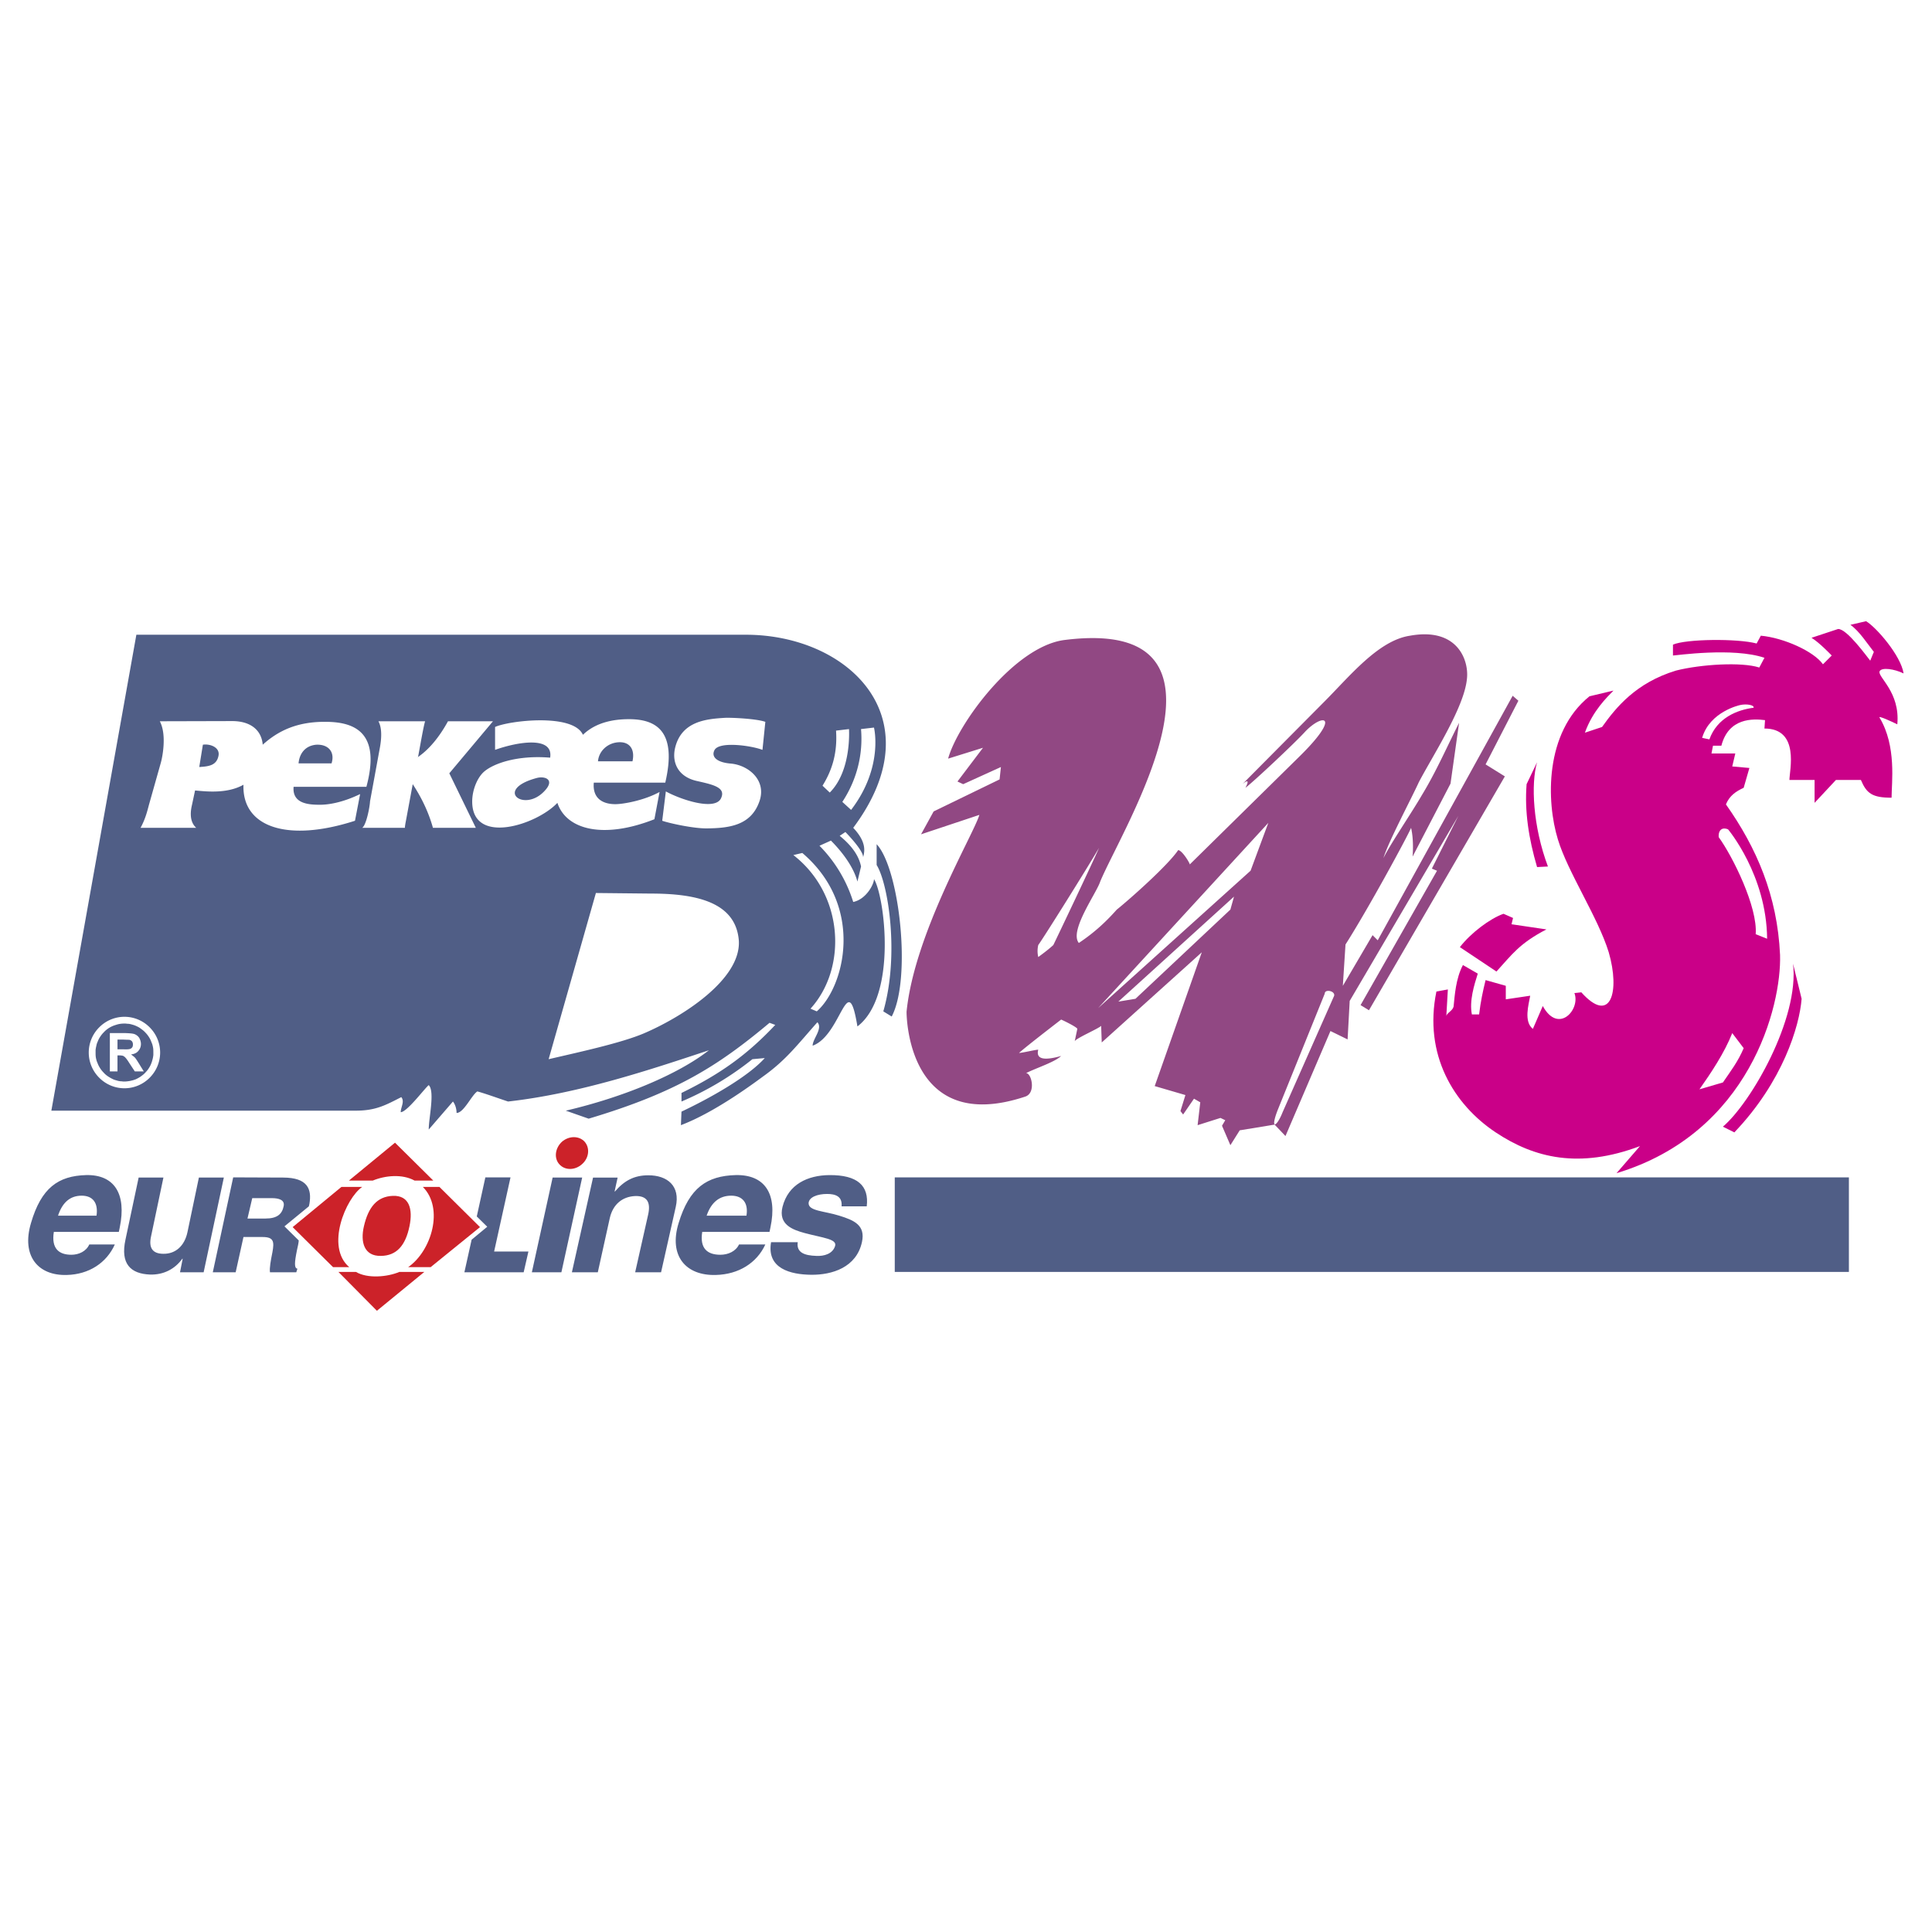 <svg xmlns="http://www.w3.org/2000/svg" width="2500" height="2500" viewBox="0 0 192.756 192.756"><g fill-rule="evenodd" clip-rule="evenodd"><path fill="#fff" d="M0 0h192.756v192.756H0V0z"/><path fill="#505e86" d="M89.27 117.467h95.195v9.431H89.27v-9.431zM22.333 117.486l-2.016 9.451H17.96l.266-1.352h-.038c-.723 1.008-1.845 1.617-3.214 1.578-1.939-.074-2.985-1.064-2.453-3.498l1.312-6.18h2.472l-1.236 5.875c-.247 1.123.133 1.73 1.236 1.73 1.217.02 2.11-.799 2.396-2.148l1.142-5.457h2.49v.001zm-16.544 3.803H9.63c.19-1.312-.399-1.996-1.483-1.996-1.141 0-1.921.664-2.358 1.996zm3.119 2.871h2.548c-.837 1.863-2.605 2.986-4.773 3.043-2.89.096-4.564-1.902-3.594-5.172 1.027-3.518 2.72-4.717 5.515-4.793 2.814-.057 4.031 1.883 3.347 5.211l-.095.457H5.371c-.266 1.672.514 2.281 1.75 2.281.741.001 1.483-.341 1.787-1.027zm21.906-3.803c.02-.076.038-.172.057-.248.248-1.445-.152-2.623-2.624-2.623l-4.982-.02-2.035 9.471h2.282l.779-3.52h1.902c1.122 0 1.179.457.989 1.504-.171.855-.305 1.559-.247 2.016h2.624l.114-.361c-.323-.039-.305-.572-.038-1.883.076-.344.152-.646.171-.932l-1.426-1.408 2.434-1.996zm-6.123 1.217l.476-2.035h1.958c.685 0 1.294.172 1.18.779-.152.799-.628 1.256-1.826 1.256h-1.788zm30.445-4.088h2.947l-2.073 9.451h-2.947l2.073-9.451zm12.284 2.928l-1.465 6.523H63.37l1.293-5.744c.285-1.254-.114-1.9-1.293-1.863-1.255.057-2.206.799-2.529 2.188l-1.198 5.42h-2.586l2.111-9.451h2.453l-.304 1.387h.038c.932-1.084 1.92-1.615 3.328-1.615 1.9-.001 3.213 1.063 2.737 3.155zm19.054-.057h-2.51c.095-1.008-.627-1.236-1.445-1.236-.97 0-1.807.322-1.845.912-.02.799 1.559.781 3.062 1.256 1.483.457 2.624.951 2.263 2.625-.551 2.547-2.985 3.289-5.058 3.27-2.054-.02-4.469-.607-4.012-3.252h2.662c-.152 1.047.685 1.332 1.863 1.369.742.039 1.617-.189 1.864-.988.209-.703-1.198-.799-3.042-1.293-1.179-.324-2.644-.836-2.206-2.605.57-2.264 2.511-3.156 4.678-3.176 2.794-.02 3.973 1.046 3.726 3.118zm-15.974.932h3.975c.209-1.312-.418-1.996-1.521-1.996-1.179 0-1.997.664-2.454 1.996zm3.233 2.871h2.625c-.856 1.863-2.682 2.986-4.926 3.043-3.004.096-4.735-1.902-3.727-5.172 1.064-3.518 2.814-4.717 5.705-4.793 2.91-.057 4.165 1.883 3.46 5.211l-.095.457h-6.713c-.266 1.672.532 2.281 1.807 2.281.78.001 1.541-.341 1.864-1.027zm-26.679-.474l-.722 3.252h5.914l.475-2.074h-3.422l1.635-7.396h-2.51l-.856 3.898 1.045 1.027-1.559 1.293z"/><path d="M56.067 113.91c.704-.607 1.711-.607 2.263 0 .551.629.437 1.637-.267 2.244-.703.629-1.711.629-2.263 0-.55-.607-.417-1.615.267-2.244zm-14.699 3.879c-1.236-.684-2.948-.512-4.184 0h-2.376l4.602-3.783 3.823 3.783h-1.865zm-.647 8.635c2.339-1.617 3.594-5.877 1.464-8.006h1.655l4.05 4.012-4.925 3.994h-2.244zm1.617.474l-4.735 3.879-3.842-3.879h1.75c1.141.686 3.138.514 4.335 0h2.492zm-7.493-.474h-1.616l-4.031-3.994 4.868-4.012h2.073c-1.636 1.121-3.689 5.971-1.294 8.006zm6.01-4.088c.361-1.732-.038-3.082-1.654-3.025-1.598.059-2.453 1.143-2.891 3.025-.38 1.615.039 3.004 1.693 2.965 1.559-.018 2.453-1.026 2.852-2.965z" fill="#cc2229"/><path d="M74.418 63.328H13.605L5.124 110.81h30.388c1.978 0 2.966-.551 4.525-1.35.362.438-.057 1.008-.057 1.502.627 0 2.434-2.434 2.795-2.699.628.627 0 3.27 0 4.43l2.416-2.795c.285.361.361.855.361 1.141.723 0 1.502-1.787 2.073-2.148.779.209 1.978.646 3.062 1.008 7.131-.799 14.243-3.195 20.043-5.115-3.062 2.396-8.5 4.678-14.281 6.027l2.282.799c8.785-2.623 12.912-5.268 18.046-9.564l.57.209c-2.776 2.947-5.419 4.867-9.355 6.789v.855a30.074 30.074 0 0 0 7.074-4.223l1.236-.113c-1.73 1.922-5.571 4.051-8.31 5.344l-.057 1.35c3.575-1.35 7.701-4.506 8.367-4.982 2.187-1.598 3.271-3.061 5.249-5.285.571.627-.475 1.654-.475 2.338 2.909-1.045 3.48-7.891 4.469-1.92 4.012-3.062 2.7-13.045 1.654-14.7 0 .514-.78 2.016-2.073 2.282a13.782 13.782 0 0 0-3.366-5.61l1.141-.514c.932.932 2.225 2.491 2.644 4.088l.361-1.502c-.266-1.351-1.293-2.377-2.13-3.062l.57-.38c.476.494 1.769 1.882 1.769 2.51.152-.57.361-1.502-.989-2.928 8.213-10.992-.515-19.264-10.708-19.264zm6.446 37.309c3.689-4.068 3.328-11.428-1.711-15.326l.894-.21c6.275 5.344 4.203 13.387 1.445 15.803l-.628-.267zM59.453 89.095l5.476.057c4.507 0 8.5.837 8.786 4.716.209 3.841-5.572 7.55-9.413 9.205-2.282.988-6.637 1.92-9.565 2.604l4.716-16.582zm27.744-16.506s.989 3.936-2.282 8.215l-.875-.799c1.502-2.282 2.073-4.831 1.864-7.265l1.293-.151zm-2.491.152c0 .095.266 4.146-1.92 6.333l-.723-.685c.932-1.502 1.502-3.214 1.35-5.496l1.293-.152zM26.212 74.3c1.54-1.388 3.442-2.32 6.332-2.282 3.271.019 5.363 1.445 4.012 6.484h-7.264c-.151 1.73 1.598 1.788 2.644 1.788.78 0 2.187-.19 3.993-1.065l-.513 2.662c-6.77 2.187-11.276.627-11.125-3.594-1.654.932-3.784.666-4.83.571l-.304 1.426c-.095.418-.361 1.597.418 2.301h-5.553c.514-.932.704-1.807.856-2.358l1.16-4.107c.152-.514.627-2.814-.095-4.165l7.226-.019c1.712 0 2.91.799 3.043 2.358zm-6.332 2.225c.989-.057 1.73-.171 1.92-1.122.171-.856-.875-1.217-1.559-1.103l-.361 2.225zm9.908-.361h3.29c.361-1.141-.323-1.921-1.521-1.864-1.142.096-1.694.932-1.769 1.864zm8.062-1.293c.076-.418.418-1.978-.095-2.909h4.659c-.209.627-.78 4.146-.723 3.575 1.141-.78 2.149-2.016 3.004-3.575h4.488l-4.355 5.191 2.644 5.438h-4.278c-.419-1.502-1.084-2.929-2.016-4.354l-.685 3.689c-.038.19-.095.495-.095.666h-4.26c.418-.285.761-2.13.78-2.643l.932-5.078zm21.812 1.084h3.441c.267-1.198-.285-1.958-1.369-1.901-1.141.056-1.996.912-2.072 1.901zm-6.067 1.654c.78-.19 1.769.171.78 1.255-2.054 2.301-5.191-.095-.78-1.255zm2.016 2.491c.894 2.7 4.621 3.632 9.679 1.635l.514-2.719c-1.56.855-3.632 1.216-4.412 1.216-1.084 0-2.301-.437-2.149-2.148h7.131c1.198-5.134-.894-6.332-3.632-6.332-1.445 0-3.271.285-4.583 1.559-.989-2.187-7.416-1.407-8.766-.78v2.282c2.3-.818 5.837-1.389 5.495.779-3.271-.266-5.609.571-6.56 1.37-.685.57-1.217 1.826-1.217 3.004 0 4.413 6.428 2.34 8.5.134zm10.459 1.788l.361-2.928c1.445.799 4.868 1.958 5.496.703.532-1.083-.742-1.369-2.339-1.73-1.902-.399-2.567-1.806-2.244-3.271.627-2.757 3.232-2.929 4.944-3.042.571-.038 3.176.076 4.07.399l-.286 2.795c-1.084-.418-4.259-.875-4.773 0-.38.685.209 1.255 1.616 1.369 1.75.152 3.594 1.654 2.853 3.765-.817 2.358-2.909 2.681-5.248 2.7-1.293.019-3.67-.494-4.45-.76zm21.393 2.339V86.3c1.16 1.864 2.282 8.976.665 14.605l.837.514c1.997-3.786.78-14.758-1.502-17.192zM9.896 102.502a3.535 3.535 0 0 1 5.04 0 3.546 3.546 0 0 1 0 5.02 3.538 3.538 0 0 1-5.04 0 3.546 3.546 0 0 1 0-5.02zm4.108.094c-.152-.113-.323-.189-.495-.266-.133-.057-.285-.096-.418-.133a1.542 1.542 0 0 0-.418-.057c-.095-.02-.171-.02-.266-.02-.267 0-.57.037-.837.133a2.667 2.667 0 0 0-.78.361c-.152.113-.285.209-.418.361a2.562 2.562 0 0 0-.361.438 2.213 2.213 0 0 0-.266.514 1.502 1.502 0 0 0-.133.418 2.726 2.726 0 0 0-.076.418v.248c0 .152 0 .285.019.438.019.133.057.285.095.418.038.076.057.152.096.229.057.17.152.342.266.514.095.152.228.303.361.438.133.152.285.266.457.379.152.096.323.191.494.268.133.057.285.094.418.133.133.037.286.057.418.057.095.02.171.02.248.02.152 0 .304-.02.438-.039.152-.02.285-.057.438-.096.075-.018.152-.057.228-.074a3.97 3.97 0 0 0 .495-.268c.152-.113.323-.227.457-.379.133-.135.266-.285.361-.438.114-.172.209-.344.266-.514.057-.133.095-.268.133-.42.038-.133.057-.266.076-.418v-.246c0-.152 0-.285-.02-.438a3.31 3.31 0 0 0-.095-.418c-.038-.076-.058-.152-.095-.229a2.213 2.213 0 0 0-.266-.514 2.65 2.65 0 0 0-.361-.438c-.136-.152-.307-.265-.459-.38zm-3.043 4.299v-3.822h1.597c.418.018.704.037.894.113.171.076.323.191.438.361.095.172.171.381.171.609 0 .285-.095.512-.267.703-.152.189-.399.305-.722.342.152.115.285.209.399.324.095.113.228.322.418.627l.456.742h-.894l-.552-.838c-.19-.305-.323-.475-.399-.551a.74.74 0 0 0-.247-.172 1.737 1.737 0 0 0-.38-.037h-.152v1.598h-.76v.001zm.761-2.207h.57c.361.02.59 0 .685-.037a.404.404 0 0 0 .209-.152c.057-.076.076-.172.076-.305a.531.531 0 0 0-.095-.305.523.523 0 0 0-.285-.152c-.076 0-.267 0-.571-.018h-.589v.969z" fill="#505e86"/><path d="M173.967 78.598l.57-1.978-1.711-.152.305-1.293h-2.377l.152-.779h.836c.723-2.795 3.156-2.701 4.354-2.548l-.057.837c3.557 0 2.492 4.202 2.492 5.134h2.51V80.1l2.129-2.282h2.492c.57 1.35 1.141 1.769 3.061 1.769 0-1.502.514-5.134-1.197-7.987-.209-.267 1.35.456 1.768.666.305-3.214-1.977-4.716-1.768-5.287.209-.438 1.502-.228 2.396.209-.268-1.788-2.758-4.64-3.746-5.21l-1.561.361c.895.627 1.674 1.863 2.34 2.7l-.361.875c-.305-.361-2.34-3.213-3.213-3.157l-2.645.875c.799.494 1.863 1.616 2.016 1.769l-.875.875c-.912-1.293-3.916-2.644-6.199-2.853l-.418.779c-1.92-.513-7.055-.457-8.348.114V65.4c.305 0 5.971-.837 9.127.228l-.514.97c-1.768-.57-5.818-.323-8.309.305-4.014 1.217-6.01 3.708-7.379 5.628l-1.711.57c.779-2.187 2.225-3.556 2.852-4.202l-2.396.57c-4.506 3.632-4.297 10.535-3.156 14.262.99 3.29 3.994 7.759 5.078 11.277 1.141 3.917.209 7.284-2.738 3.993l-.686.076c.629 1.635-1.596 4.146-3.156 1.293l-.988 2.281c-.932-.723-.418-2.434-.266-3.309l-2.436.361v-1.35l-2.016-.57c-.266 1.084-.494 2.129-.646 3.424h-.723c-.266-1.352.229-2.93.59-4.07l-1.482-.855c-.723 1.369-.818 3.061-.932 4.145-.096.42-.666.629-.723.932l.152-2.643-1.143.209c-1.293 6.275 1.713 11.258 5.914 14.053 3.861 2.568 8.33 3.652 14.396 1.369l-2.34 2.701c13.312-4.012 16.469-16.678 16.316-21.774-.268-5.914-2.34-10.687-5.4-15.022.364-.875.991-1.293 1.77-1.654zm-.362-8.253s-3.004.627-3.783 3.271l.723.152c.779-2.168 2.795-2.948 4.41-3.157.096-.266-.703-.418-1.35-.266zm-1.197 12.399s3.84 4.545 3.898 10.915l-1.141-.457c.209-2.7-2.283-7.74-3.689-9.679-.058-.779.419-1.008.932-.779zm-2.853 25.938c1.141-1.617 2.492-3.633 3.271-5.609l1.141 1.502c-.57 1.35-1.293 2.281-2.072 3.422l-2.34.685zm10.193-9.034l-.855-3.498c.646 5.477-4.203 13.881-6.998 16.258l1.141.57c4.849-5.076 6.503-10.628 6.712-13.33zm-25.463-6.921l-3.48-.514.152-.627-.951-.418c-1.35.476-3.27 1.921-4.354 3.328l3.65 2.434c1.561-1.712 2.284-2.796 4.983-4.203zm-.931-16.677l-1.045 2.187c-.211 2.719.209 5.419 1.045 8.271l1.084-.057c-1.502-3.993-1.711-8.271-1.084-10.401z" fill="#ca0088"/><path d="M106.289 63.842c-5.059.57-10.763 8.424-11.695 11.847l3.48-1.084-2.548 3.366.57.267 3.765-1.712-.133 1.236-6.58 3.195-1.255 2.282 5.819-1.939c-.57 1.939-6.485 11.847-7.265 19.643 0 .209 0 12.398 11.847 8.463 1.084-.361.629-2.34.076-2.34 1.008-.514 2.834-1.084 3.5-1.711-1.293.361-2.586.514-2.283-.627-.303 0-1.578.322-1.92.322.779-.684 3.119-2.49 4.203-3.328.361.152 1.615.781 1.615.932l-.266 1.256c0-.266 2.34-1.256 2.643-1.559l.059 1.654 9.982-8.995-4.697 13.349 3.062.895-.494 1.598.266.342 1.084-1.578.627.361-.266 2.281 2.281-.723.477.229-.324.551.836 1.941.932-1.484 3.48-.57 1.084 1.141 4.488-10.477 1.711.836.209-3.842 10.84-18.464-2.643 5.268.514.209-7.627 13.406.838.514L150.14 77.46l-1.922-1.197 3.271-6.352-.57-.495-13.463 24.398-.514-.514-2.967 5.058.266-4.126c2.281-3.575 6.219-10.839 6.543-11.638.303 1.293.15 2.871.15 2.871l3.785-7.283.855-6.066c-1.16 2.282-2.281 4.868-3.709 7.207-1.082 1.863-3.213 4.982-3.84 6.294.475-1.598 2.758-5.876 3.537-7.587 1.387-2.643 4.506-7.417 4.791-10.268.229-1.788-.855-5.211-5.686-4.336-3.156.475-6.01 4.05-8.576 6.617l-8.139 8.196s.932-.837.305.361c.836-.628 4.924-4.469 5.914-5.553 1.787-1.921 3.803-1.788-.646 2.548l-10.82 10.649c0-.152-.779-1.426-1.16-1.426-.988 1.483-4.773 4.85-6.123 5.934-.932 1.045-2.074 2.187-3.785 3.327-.988-1.198 1.77-4.982 2.131-6.123 2.226-5.365 15.48-26.454-3.479-24.114zm-2.701 30.444c.57-.78 4.926-7.74 6.066-9.698-.723 1.654-3.936 8.405-4.562 9.698-.457.418-.934.78-1.504 1.198a2.58 2.58 0 0 1 0-1.198zm19.529-4.83l-.361 1.293-9.469 8.899-1.711.285 11.541-10.477zm1.654-2.586l-15.211 13.71 16.98-18.483-1.769 4.773zm7.399 12.265c0-.494 1.084-.266.932.229l-5.135 11.6c-.59 1.502-1.273 1.807-.494-.209l4.697-11.62z" fill="#914883"/></g></svg>